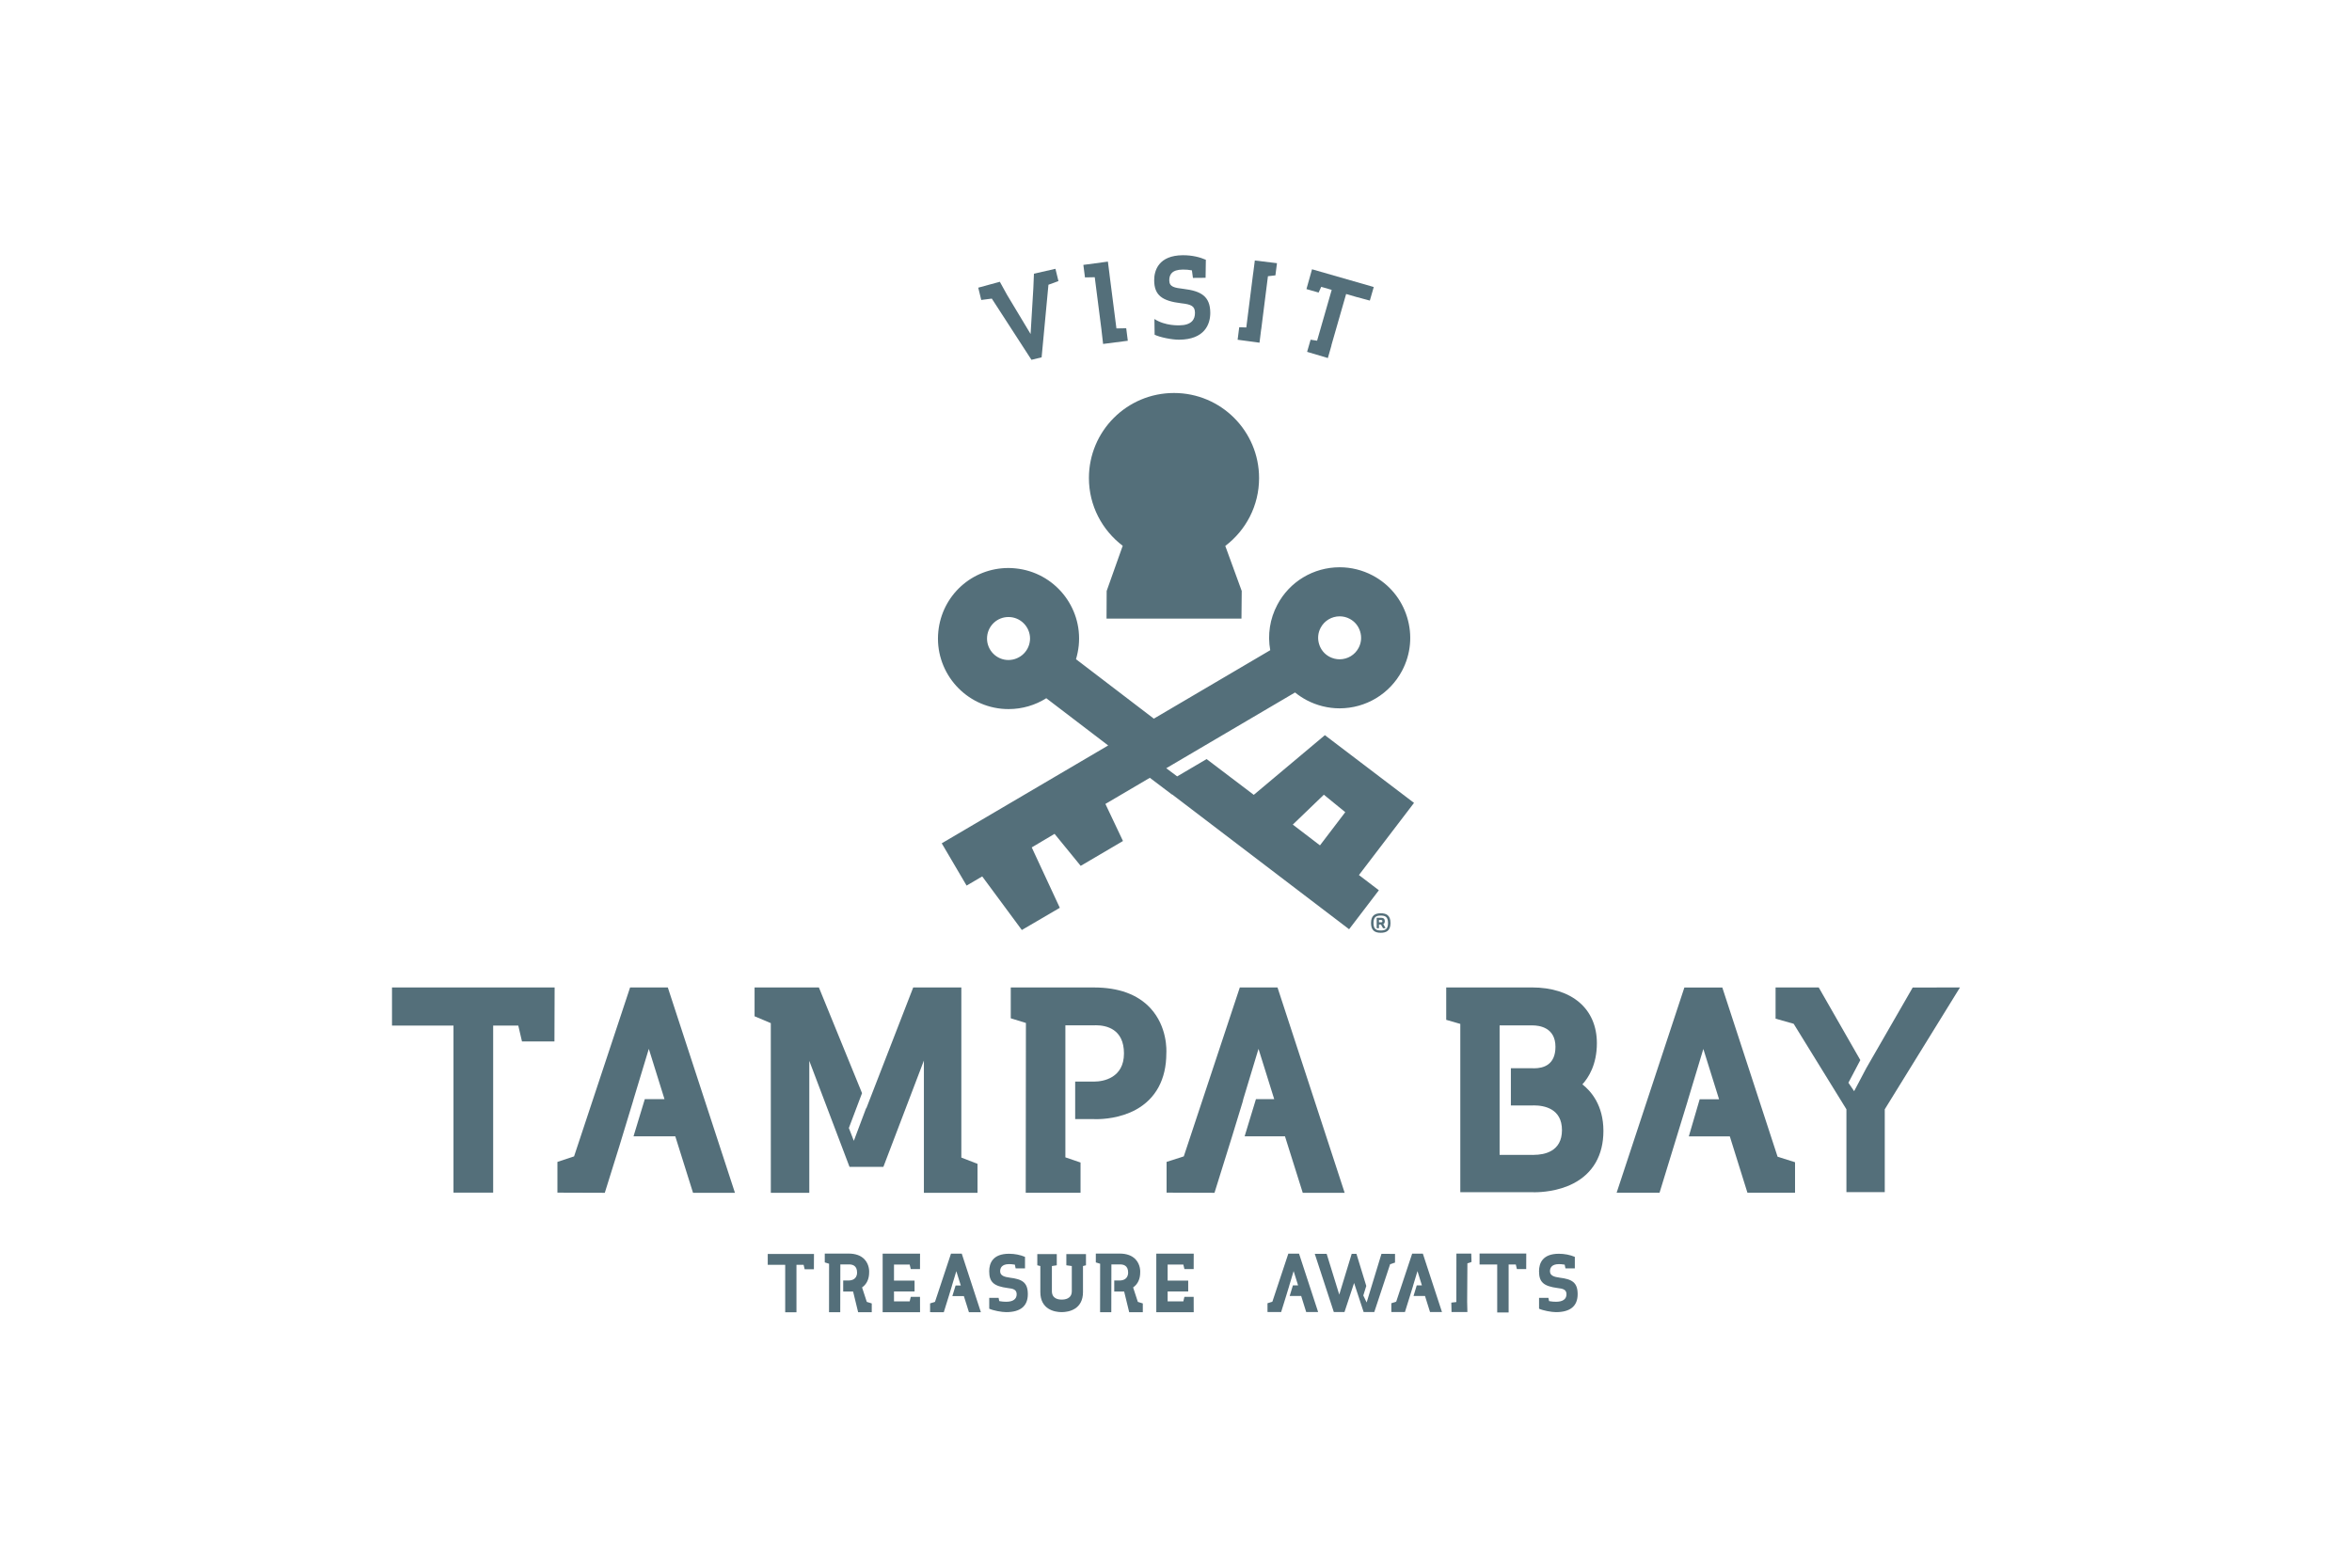 <?xml version="1.0" encoding="UTF-8"?>
<svg id="Layer_1" data-name="Layer 1" xmlns="http://www.w3.org/2000/svg" viewBox="0 0 900 600">
  <defs>
    <style>
      .cls-1 {
        fill: #546f7a;
      }
    </style>
  </defs>
  <g>
    <polygon class="cls-1" points="474.42 377.92 452.98 442.58 446.4 444.69 446.4 456.46 464.73 456.52 471.47 434.9 475.52 421.66 475.75 420.67 481.57 401.43 487.58 420.67 480.59 420.67 476.26 434.9 491.7 434.9 498.5 456.52 514.54 456.52 488.84 377.92 474.42 377.92"/>
    <polygon class="cls-1" points="241.11 377.92 219.67 442.58 213.3 444.7 213.3 456.46 231.43 456.52 236.96 438.79 242.17 421.66 242.45 420.67 248.27 401.43 254.27 420.67 246.74 420.67 242.42 434.9 258.4 434.9 265.19 456.52 281.23 456.52 255.54 377.92 241.11 377.92"/>
    <polygon class="cls-1" points="659.05 377.96 644.53 377.96 618.61 456.49 635.03 456.49 645.7 421.69 645.98 420.71 651.79 401.47 657.8 420.71 650.39 420.71 646.23 434.93 661.92 434.93 668.66 456.49 686.88 456.49 686.88 444.82 680.2 442.71 659.05 377.96"/>
    <polygon class="cls-1" points="150 392.52 173.53 392.52 173.53 456.46 188.71 456.46 188.71 392.52 198.32 392.52 199.74 398.59 212.16 398.59 212.23 377.92 150 377.92 150 392.52"/>
    <path class="cls-1" d="M418.57,377.92h-31.8v11.81l5.8,1.79-.07,64.99h20.97v-11.58l-5.8-1.98v-50.52h11.09c.07,0,.27-.03.55-.03,4.02,0,10.78,1.41,10.78,10.79s-7.93,10.76-11.34,10.76h-7.33v14.36h7.02s.41.02,1.16.02c2.55,0,9.1-.36,15.07-3.64,7.6-4.18,11.62-11.63,11.63-21.52.07-1.03.46-10.25-6.13-17.36-4.86-5.23-12.12-7.88-21.61-7.88h0Z"/>
    <path class="cls-1" d="M605.5,415.02c2.32-2.53,5.55-7.53,5.55-15.75,0-13.17-9.53-21.35-24.89-21.35h-32.76v12.4l5.39,1.56v64.4h27.24s.42.03,1.16.03c2.5,0,8.96-.33,14.84-3.36,7.53-3.88,11.52-10.84,11.52-20.12,0-9.83-4.75-15.24-8.04-17.81h0ZM586.91,442.03c-.3,0-.49,0-.63-.02h-12.45v-49.56h12.57c2.65,0,8.8.8,8.8,8.2,0,6.8-4.46,8.22-8.19,8.22-.33,0-.54-.02-.7-.03h-8.17v14.26h8.17s.25-.03.59-.03c4.02,0,10.79,1.23,10.79,9.46s-6.77,9.47-10.79,9.47h0Z"/>
    <polygon class="cls-1" points="367.86 377.92 349.45 377.92 331.49 424.21 331.43 424.1 326.72 436.63 324.82 431.72 324.82 431.72 329.86 418.38 313.35 377.92 288.74 377.92 288.74 388.96 294.95 391.58 294.96 456.52 309.68 456.52 309.68 406.02 324.01 443.8 325.07 446.59 338.03 446.59 353.53 405.91 353.53 456.52 374.05 456.52 374.05 445.44 367.86 443.03 367.86 377.92"/>
    <polygon class="cls-1" points="731.9 377.96 714.17 408.75 709.49 417.62 707.3 414.4 711.86 405.73 695.94 377.92 679.43 377.92 679.43 389.87 686.35 391.83 706.54 424.56 706.54 456.27 721.21 456.27 721.21 424.56 750 377.92 731.9 377.96"/>
  </g>
  <g>
    <g>
      <path class="cls-1" d="M429.61,208.89l-6.14,17.29-.05,10.58h51.63l.1-10.58-6.29-17.24c7.86-5.95,12.93-15.36,12.93-25.96,0-17.98-14.56-32.57-32.56-32.57s-32.55,14.57-32.55,32.55c0,10.6,5.08,19.97,12.92,25.92h0Z"/>
      <path class="cls-1" d="M541.09,307.3l-34.12-25.93-27.21,22.84-18.05-13.69-11.26,6.63-4.18-3.13,49.28-28.99c1.37,1.11,2.85,2.09,4.44,2.94,3.89,2.05,8.25,3.13,12.61,3.13,10.03,0,19.18-5.5,23.89-14.36,3.38-6.38,4.05-13.69,1.93-20.57-2.12-6.9-6.8-12.55-13.16-15.92-3.89-2.06-8.25-3.14-12.63-3.14-10.03,0-19.18,5.49-23.86,14.36-2.86,5.4-3.78,11.47-2.71,17.38l-44.54,26.2-29.78-22.75c.49-1.68.85-3.42,1.04-5.22,1.49-14.81-9.36-28.07-24.19-29.54-.9-.1-1.8-.15-2.7-.15-13.92,0-25.45,10.45-26.84,24.31-1.49,14.82,9.36,28.07,24.19,29.56.89.09,1.8.13,2.69.13,5.3,0,10.26-1.52,14.43-4.16l23.69,18.08-63.69,37.45,9.51,16.18,5.98-3.51,15.16,20.51,14.53-8.5-10.74-23.11,8.73-5.19,10,12.25,16.18-9.51-6.72-14.19,17-10,8.49,6.42.06-.04,67.7,51.58,11.39-14.92-7.63-5.82,21.09-27.63h0ZM505.35,240.26c1.43-2.7,4.22-4.37,7.28-4.37,1.34,0,2.63.31,3.83.95,1.96,1.03,3.36,2.75,4,4.85.65,2.1.45,4.33-.58,6.26-1.42,2.71-4.22,4.38-7.28,4.38-1.34,0-2.63-.33-3.84-.95-1.95-1.03-3.37-2.76-4-4.85-.65-2.1-.45-4.32.59-6.27h0ZM394.1,245.2c-.45,4.51-4.49,7.79-9.01,7.37-4.51-.44-7.82-4.5-7.36-9.01.43-4.21,3.92-7.41,8.17-7.41.28,0,.55,0,.83.04,4.51.45,7.82,4.5,7.38,9h0ZM505.08,323.54l-10.39-7.94,11.89-11.44,8.19,6.68-9.68,12.71h0Z"/>
    </g>
    <path class="cls-1" d="M532.08,353.27c0,3.07-1.74,3.73-3.73,3.73s-3.73-.66-3.73-3.73,1.74-3.73,3.73-3.73,3.73.64,3.73,3.73ZM525.57,353.27c0,2.43,1.17,2.85,2.78,2.85s2.78-.41,2.78-2.85-1.17-2.85-2.78-2.85-2.78.41-2.78,2.85ZM527.66,353.84v1.41h-.87v-3.98h1.74c1.01,0,1.37.53,1.37,1.27,0,.53-.16.94-.57,1.13l.87,1.57h-.98l-.79-1.41h-.77ZM528.48,352.11h-.82v.89h.82c.44,0,.49-.19.49-.44s-.06-.44-.49-.44Z"/>
  </g>
  <g>
    <path class="cls-1" d="M385.33,112.81h0l9.03,15.03,1.05-17.49h0l.23-5.6,8.23-1.87,1.15,4.7-3.83,1.4-2.61,27.78-3.89.95-15.17-23.43-4.04.52-1.15-4.7,8.26-2.26,2.75,4.98h0Z"/>
    <path class="cls-1" d="M427.21,125.7l3.74-.07.61,4.79-9.46,1.22-.61-5.29.02.08-2.6-20.33-3.74.07-.62-4.79,9.39-1.26.61,4.79.05.48,2.61,20.34v-.02Z"/>
    <path class="cls-1" d="M451.23,124.52c4.72-.04,6.06-2.24,6.03-4.81-.03-2.56-1.43-3.21-5.16-3.63-7.57-.89-10.4-3.18-10.45-8.76-.03-3.84,1.74-9.56,10.91-9.64,3.6-.03,6.67.77,8.86,1.74l-.1,6.9-4.84.04-.39-2.89c-1.21-.23-2.32-.31-3.48-.3-4.3.03-5.19,2.04-5.18,4.14.02,2.52,1.96,2.83,5.52,3.26,6.67.81,10.11,2.85,10.17,9.09.03,4.55-2.27,10.28-11.9,10.35-2.73.03-7.45-.93-9.4-1.91l-.08-6.01c4.17,2.72,9.47,2.41,9.47,2.41v.02Z"/>
    <path class="cls-1" d="M482.58,126.05l-.03.31-.6,4.8-8.37-1.13.61-4.79,2.71.09,2.57-20.33.08-.51.61-4.79,8.48,1.03-.6,4.66-2.86.33-2.57,20.34h-.02Z"/>
    <path class="cls-1" d="M525.67,109.85l-1.5,5.19-5.06-1.36h0l-4.01-1.16-5.59,19.46-.07.4-1.33,4.65-7.94-2.37,1.34-4.65,2.48.39,5.59-19.46-4.01-1.16-1,2.19-4.65-1.33,2.13-7.58,23.63,6.79h-.02Z"/>
  </g>
  <g>
    <g>
      <polygon class="cls-1" points="533.81 479.9 533.81 483.23 531.94 483.84 525.87 502.16 521.8 502.16 518.15 491.04 514.47 502.16 510.39 502.16 503.1 479.88 507.65 479.88 512.47 495.49 517.23 479.88 519.05 479.88 522.81 492.17 521.67 495.82 522.95 498.49 528.62 479.88 533.81 479.9"/>
      <polygon class="cls-1" points="492.98 479.81 486.88 498.19 485.01 498.79 485.01 502.14 490.23 502.16 492.14 496.01 493.29 492.25 493.36 491.96 495.01 486.49 496.72 491.96 494.73 491.96 493.5 496.01 497.9 496.01 499.82 502.16 504.39 502.16 497.08 479.81 492.98 479.81"/>
      <polygon class="cls-1" points="540.37 479.81 534.26 498.19 532.4 498.79 532.4 502.14 537.6 502.16 539.52 496.01 540.68 492.25 540.75 491.96 542.4 486.49 544.1 491.96 542.12 491.96 540.89 496.01 545.28 496.01 547.21 502.16 551.78 502.16 544.46 479.81 540.37 479.81"/>
      <polygon class="cls-1" points="363.9 479.81 357.78 498.25 355.9 498.85 355.9 502.21 361.14 502.23 363.06 496.06 364.21 492.29 364.28 492 365.94 486.52 367.65 492 365.66 492 364.42 496.06 368.83 496.06 370.77 502.23 375.34 502.23 368.02 479.81 363.9 479.81"/>
      <polygon class="cls-1" points="566.16 483.96 572.91 483.96 572.91 502.32 577.28 502.32 577.28 483.96 580.03 483.96 580.44 485.7 584.01 485.7 584.03 479.77 566.16 479.77 566.16 483.96"/>
      <polygon class="cls-1" points="293.78 484.07 300.46 484.07 300.46 502.24 304.77 502.24 304.77 484.07 307.5 484.07 307.91 485.79 311.44 485.79 311.47 479.92 293.78 479.92 293.78 484.07"/>
      <polygon class="cls-1" points="352.04 496.34 352.06 502.23 337.75 502.23 337.75 479.82 352.06 479.82 352.04 485.7 348.51 485.7 348.09 483.99 342.09 483.99 342.09 490.12 349.96 490.12 349.96 494.29 342.09 494.29 342.09 498.07 348.09 498.07 348.51 496.34 352.04 496.34"/>
      <polygon class="cls-1" points="456.76 496.34 456.78 502.23 442.46 502.23 442.46 479.82 456.78 479.82 456.76 485.7 453.22 485.7 452.81 483.99 446.8 483.99 446.8 490.12 454.67 490.12 454.67 494.29 446.8 494.29 446.8 498.07 452.81 498.07 453.22 496.34 456.76 496.34"/>
      <path class="cls-1" d="M333.58,498.9v3.32h-5.21l-1.93-7.91h-3.79v-4.23h2.07c.98,0,3.24-.3,3.24-3.07s-1.93-3.08-3.07-3.08c-.08,0-.13,0-.16,0h-3.17l-.04,18.29h-4.29l.02-18.55-1.65-.51v-3.38h9.07c2.71,0,4.79.75,6.17,2.25,1.88,2.03,1.76,4.66,1.74,4.95,0,2.55-.94,4.53-2.71,5.76l1.81,5.53,1.91.6h0Z"/>
      <path class="cls-1" d="M437.3,498.9v3.32h-5.21l-1.93-7.91h-3.79v-4.23h2.07c.98,0,3.24-.3,3.24-3.07s-1.93-3.08-3.07-3.08c-.08,0-.13,0-.16,0h-3.17l-.04,18.29h-4.29l.02-18.55-1.65-.51v-3.38h9.07c2.71,0,4.79.75,6.17,2.25,1.88,2.03,1.76,4.66,1.74,4.95,0,2.55-.94,4.53-2.71,5.76l1.81,5.53,1.91.6h0Z"/>
      <path class="cls-1" d="M386.34,488.98c-1.88-.24-3.63-.7-3.63-2.41,0-1.24.59-2.75,3.41-2.75.49,0,1.16.02,1.94.16l.29.05.05.28.24,1.14h3.58v-4.41c-1.8-.77-3.97-1.19-6.11-1.19-6.27,0-7.59,3.65-7.59,6.71,0,4.16,1.75,5.71,7.17,6.42,1.88.21,3.34.53,3.34,2.36s-1.35,2.88-4,2.88c-.87,0-1.68-.07-2.4-.21l-.28-.07-.05-.28-.19-.93h-3.58v4.15c1.57.72,4.77,1.31,6.47,1.31,5.5,0,8.3-2.33,8.3-6.88s-2.24-5.75-6.96-6.32h0Z"/>
      <path class="cls-1" d="M596.73,488.98c-1.88-.24-3.63-.7-3.63-2.41,0-1.24.59-2.75,3.41-2.75.49,0,1.16.02,1.94.16l.29.05.05.28.24,1.14h3.58v-4.41c-1.8-.77-3.97-1.19-6.11-1.19-6.27,0-7.59,3.65-7.59,6.71,0,4.16,1.75,5.71,7.17,6.42,1.88.21,3.34.53,3.34,2.36s-1.35,2.88-4,2.88c-.87,0-1.68-.07-2.4-.21l-.28-.07-.05-.28-.19-.93h-3.58v4.15c1.57.72,4.77,1.31,6.47,1.31,5.5,0,8.3-2.33,8.3-6.88s-2.24-5.75-6.96-6.32h0Z"/>
      <path class="cls-1" d="M404.4,484.26l-1.89.29v9.6c0,3.01,2.63,3.24,3.76,3.24s3.86-.23,3.86-3.24v-9.6l-2.09-.29v-4.28h7.51v4.28l-1.14.29v9.95c0,6.62-5.38,7.69-8.16,7.69s-8.16-1.07-8.16-7.69v-9.95l-1.16-.29v-4.28h7.45v4.28h0Z"/>
    </g>
    <path class="cls-1" d="M561.42,498.46l.08,3.69h-6.07l-.08-3.6,1.93-.22.02-18.55h5.68l.1,3.21-1.57.52-.1,14.96h0Z"/>
  </g>
</svg>